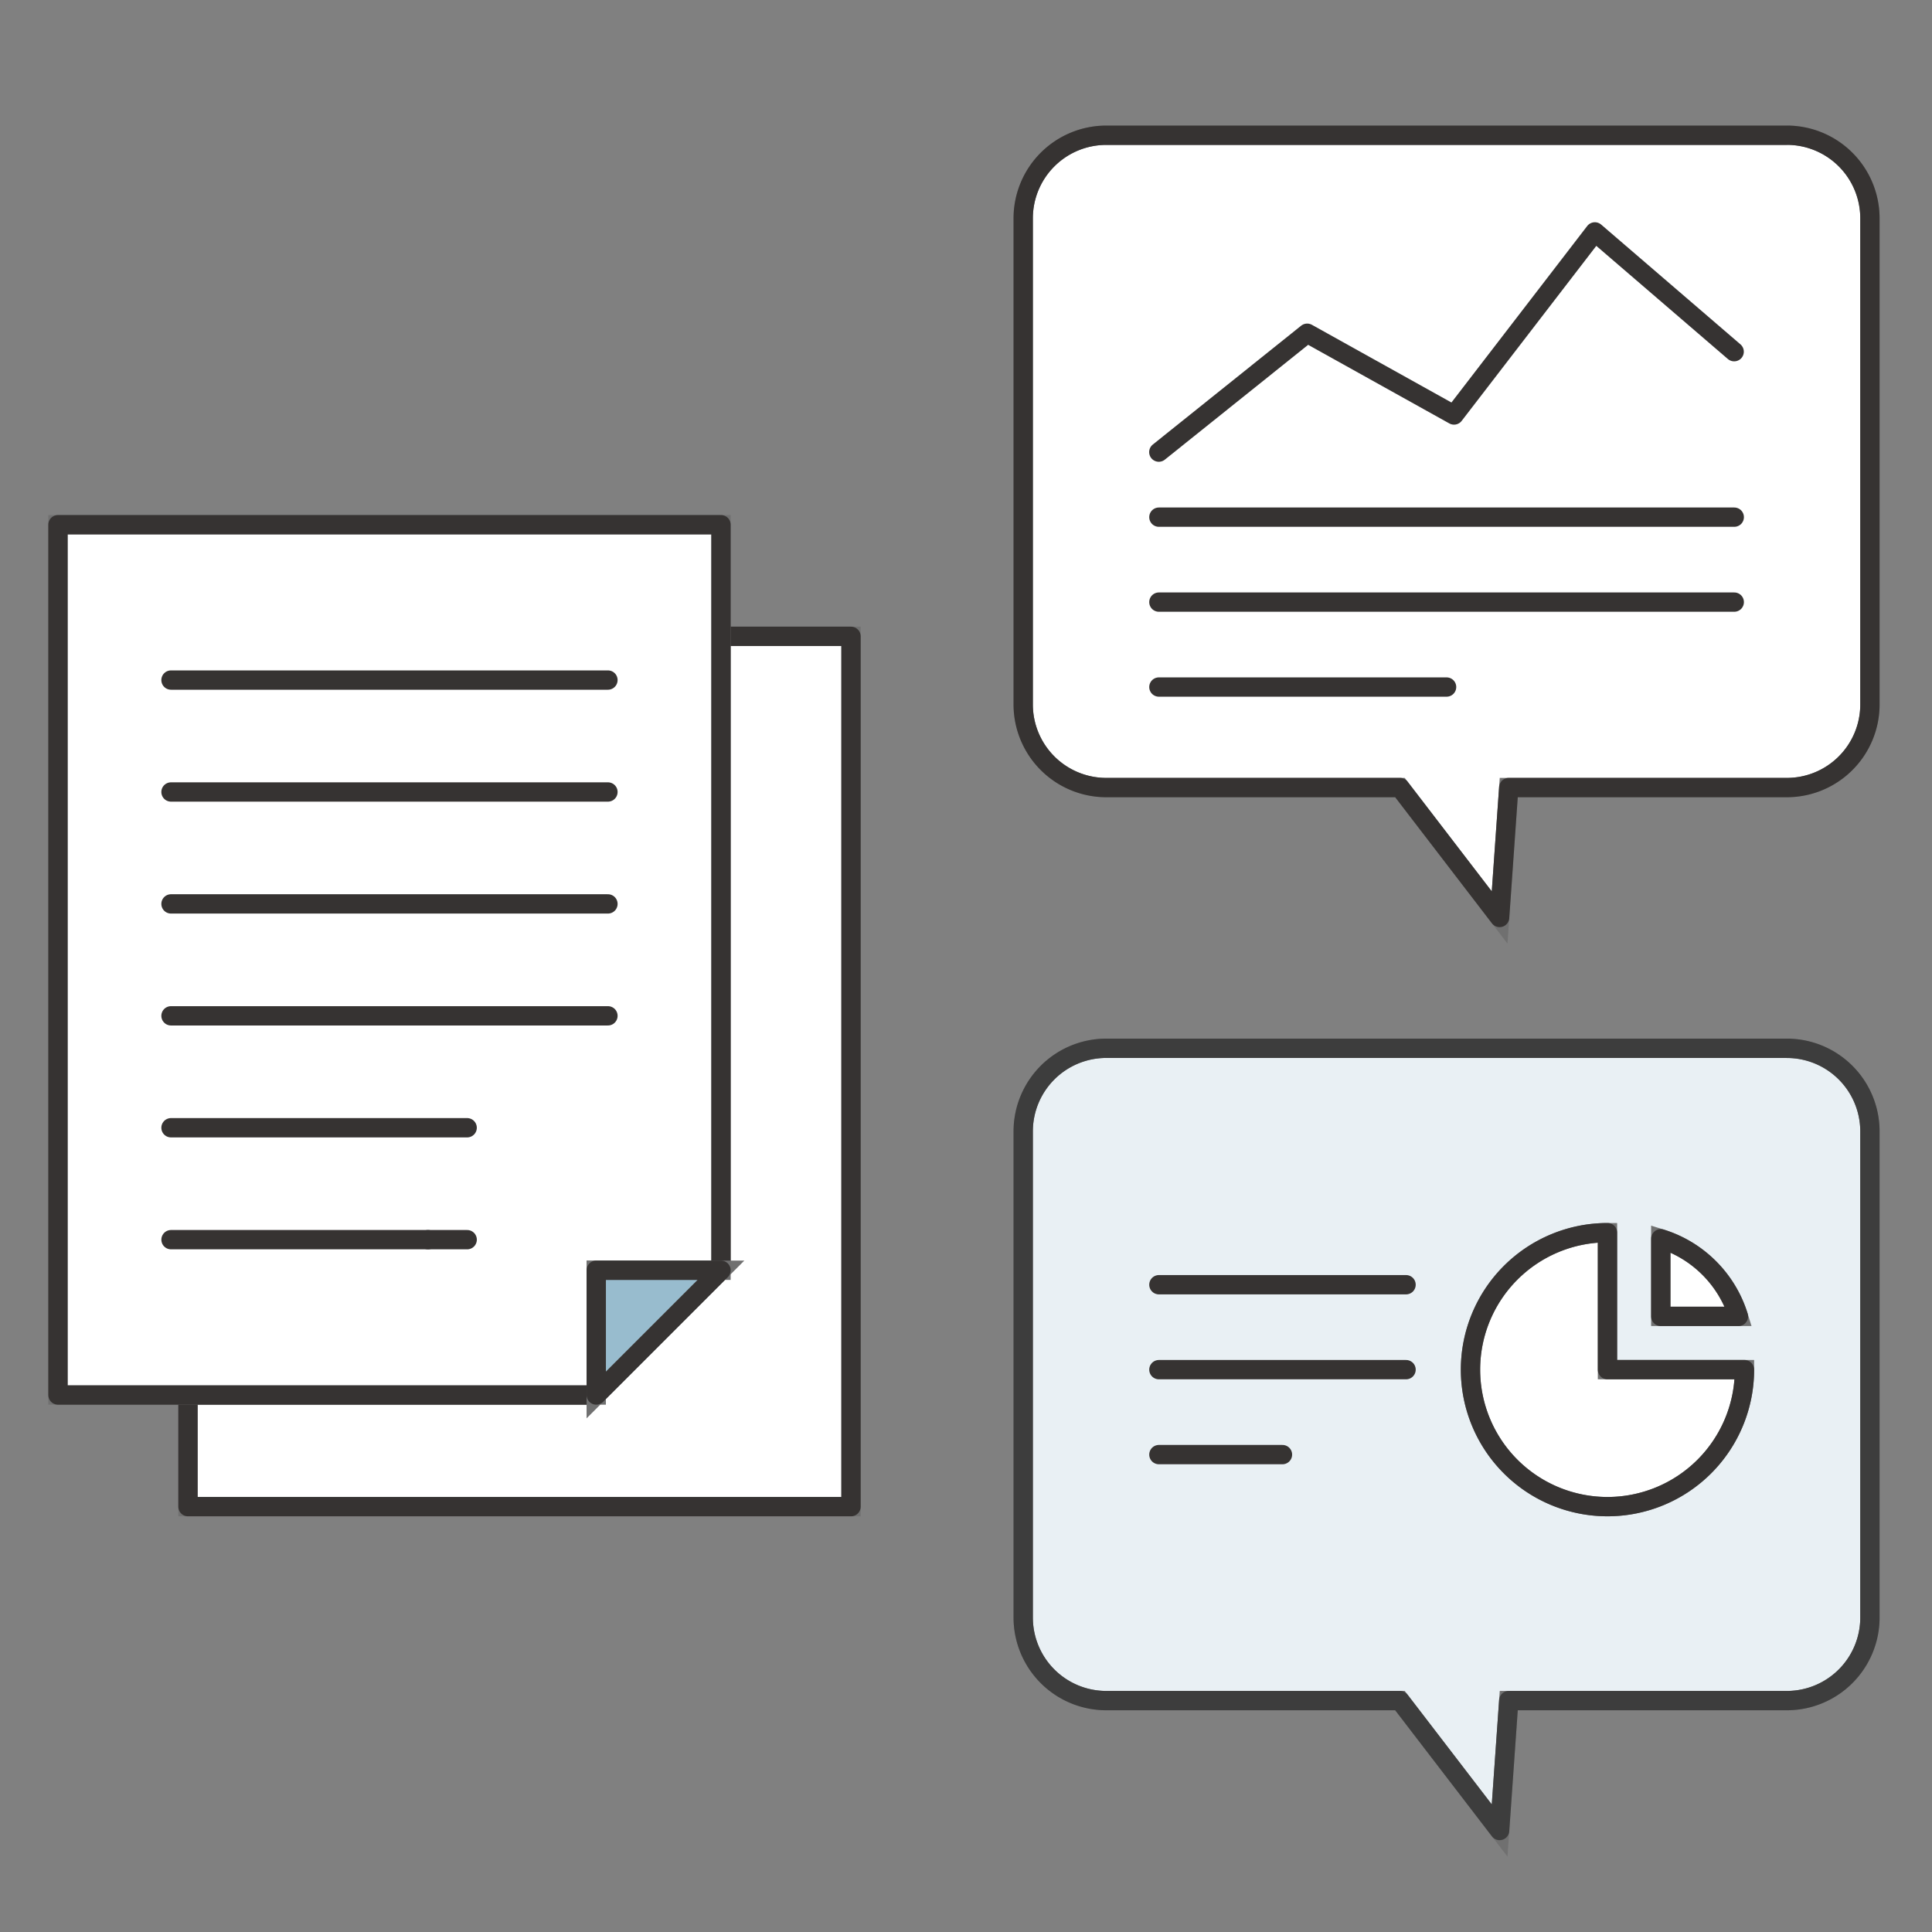 <svg xmlns="http://www.w3.org/2000/svg" width="100" height="100" viewBox="0 0 100 100">
  <rect x="0" y="0" width="100" height="100" fill="#808080" stroke="none"/>
  <g id="グループ_6407" data-name="グループ 6407" transform="translate(-653 -2975)">
    <g id="グループ_6398" data-name="グループ 6398" transform="translate(-2.82 -10.041)">
      <path id="パス_116923" data-name="パス 116923" d="M318.309,323.041H283.081a4.3,4.3,0,0,0-4.3,4.3v25.169a4.3,4.3,0,0,0,4.3,4.295h15.2l5.159,6.724.473-6.724h14.394a4.3,4.3,0,0,0,4.3-4.295V327.336a4.3,4.3,0,0,0-4.3-4.3" transform="translate(430 2669)" fill="#fff" stroke="#707070" stroke-width="1"/>
      <path id="パス_116924" data-name="パス 116924" d="M318.309,323.041H283.081a4.3,4.3,0,0,0-4.3,4.3v25.169a4.3,4.3,0,0,0,4.3,4.295h15.2l5.159,6.724.473-6.724h14.394a4.3,4.3,0,0,0,4.3-4.295V327.336A4.3,4.3,0,0,0,318.309,323.041Z" transform="translate(430 2669)" fill="none" stroke="#363332" stroke-linecap="square" stroke-linejoin="round" stroke-width="1"/>
      <path id="パス_116925" data-name="パス 116925" d="M318.309,370.3H283.081a4.3,4.3,0,0,0-4.3,4.295v25.169a4.3,4.3,0,0,0,4.3,4.3h15.2l5.159,6.724.473-6.724h14.394a4.3,4.3,0,0,0,4.3-4.3V374.6a4.3,4.3,0,0,0-4.3-4.295" transform="translate(430 2669)" fill="#e9f0f4" stroke="#707070" stroke-width="1"/>
      <path id="パス_116926" data-name="パス 116926" d="M318.309,370.3H283.081a4.3,4.3,0,0,0-4.3,4.295v25.169a4.3,4.3,0,0,0,4.3,4.3h15.2l5.159,6.724.473-6.724h14.394a4.3,4.3,0,0,0,4.3-4.3V374.6A4.3,4.3,0,0,0,318.309,370.3Z" transform="translate(430 2669)" fill="none" stroke="#3d3d3d" stroke-linecap="square" stroke-linejoin="round" stroke-width="1"/>
      <path id="パス_116927" data-name="パス 116927" d="M285.8,339.442l7.68-6.153,7.6,4.232,7.29-9.477,7.21,6.2" transform="translate(430 2669)" fill="none" stroke="#363332" stroke-linecap="round" stroke-linejoin="round" stroke-width="1"/>
      <line id="線_14161" data-name="線 14161" x2="29.781" transform="translate(715.804 3011.809)" fill="none" stroke="#363332" stroke-linecap="round" stroke-linejoin="round" stroke-width="1"/>
      <line id="線_14162" data-name="線 14162" x2="29.781" transform="translate(715.804 3016.206)" fill="none" stroke="#363332" stroke-linecap="round" stroke-linejoin="round" stroke-width="1"/>
      <line id="線_14163" data-name="線 14163" x2="14.891" transform="translate(715.804 3020.602)" fill="none" stroke="#363332" stroke-linecap="round" stroke-linejoin="round" stroke-width="1"/>
      <path id="パス_116928" data-name="パス 116928" d="M309.023,379.844a7.09,7.09,0,1,0,7.09,7.09h-7.09Z" transform="translate(430 2669)" fill="#fff" stroke="#707070" stroke-width="1"/>
      <path id="パス_116929" data-name="パス 116929" d="M309.023,379.844a7.09,7.09,0,1,0,7.09,7.09h-7.09Z" transform="translate(430 2669)" fill="none" stroke="#363332" stroke-linecap="square" stroke-linejoin="round" stroke-width="1"/>
      <path id="パス_116930" data-name="パス 116930" d="M315.8,384.177a6.1,6.1,0,0,0-4.018-4.018v4.018Z" transform="translate(430 2669)" fill="#fff" stroke="#707070" stroke-width="1"/>
      <path id="パス_116931" data-name="パス 116931" d="M315.8,384.177a6.1,6.1,0,0,0-4.018-4.018v4.018Z" transform="translate(430 2669)" fill="none" stroke="#363332" stroke-linecap="square" stroke-linejoin="round" stroke-width="1"/>
      <line id="線_14164" data-name="線 14164" x2="12.793" transform="translate(715.804 3051.538)" fill="none" stroke="#363332" stroke-linecap="round" stroke-linejoin="round" stroke-width="1"/>
      <line id="線_14165" data-name="線 14165" x2="12.793" transform="translate(715.804 3055.934)" fill="none" stroke="#363332" stroke-linecap="round" stroke-linejoin="round" stroke-width="1"/>
      <line id="線_14166" data-name="線 14166" x2="6.396" transform="translate(715.804 3060.331)" fill="none" stroke="#363332" stroke-linecap="round" stroke-linejoin="round" stroke-width="1"/>
      <rect id="長方形_3438" data-name="長方形 3438" width="34.319" height="45.048" transform="translate(665.549 3017.977)" fill="#fff" stroke="#707070" stroke-width="1"/>
      <rect id="長方形_3439" data-name="長方形 3439" width="34.319" height="45.048" transform="translate(665.549 3017.977)" fill="none" stroke="#363332" stroke-linecap="square" stroke-linejoin="round" stroke-width="1"/>
      <path id="パス_116932" data-name="パス 116932" d="M263.139,381.789V343.2H228.82v45.047h27.861v-6.458Z" transform="translate(430 2669)" fill="#fff" stroke="#707070" stroke-width="1"/>
      <path id="パス_116933" data-name="パス 116933" d="M263.139,381.789V343.2H228.82v45.047h27.861v-6.458Z" transform="translate(430 2669)" fill="none" stroke="#363332" stroke-linecap="square" stroke-linejoin="round" stroke-width="1"/>
      <path id="パス_116934" data-name="パス 116934" d="M263.139,381.789h-6.458v6.458Z" transform="translate(430 2669)" fill="#98bcce" stroke="#707070" stroke-width="1"/>
      <path id="パス_116935" data-name="パス 116935" d="M263.139,381.789h-6.458v6.458Z" transform="translate(430 2669)" fill="none" stroke="#363332" stroke-linecap="round" stroke-linejoin="round" stroke-width="1"/>
      <line id="線_14167" data-name="線 14167" x1="22.616" transform="translate(664.671 3026.034)" fill="none" stroke="#363332" stroke-linecap="round" stroke-linejoin="round" stroke-width="1"/>
      <line id="線_14168" data-name="線 14168" x1="22.616" transform="translate(664.671 3031.827)" fill="none" stroke="#363332" stroke-linecap="round" stroke-linejoin="round" stroke-width="1"/>
      <line id="線_14169" data-name="線 14169" x1="22.616" transform="translate(664.671 3037.62)" fill="none" stroke="#363332" stroke-linecap="round" stroke-linejoin="round" stroke-width="1"/>
      <line id="線_14170" data-name="線 14170" x1="15.329" transform="translate(664.671 3043.413)" fill="none" stroke="#363332" stroke-linecap="round" stroke-linejoin="round" stroke-width="1"/>
      <line id="線_14171" data-name="線 14171" x1="13.303" transform="translate(664.672 3049.206)" fill="none" stroke="#363332" stroke-linecap="round" stroke-linejoin="round" stroke-width="1"/>
      <line id="線_14172" data-name="線 14172" x1="2.026" transform="translate(677.975 3049.206)" fill="none" stroke="#363332" stroke-linecap="round" stroke-linejoin="round" stroke-width="1"/>
      <line id="線_14173" data-name="線 14173" x1="22.616" transform="translate(664.671 3020.241)" fill="none" stroke="#363332" stroke-linecap="round" stroke-linejoin="round" stroke-width="1"/>
    </g>
    <rect id="長方形_3466" data-name="長方形 3466" width="100" height="100" transform="translate(653 2975)" fill="none"/>
  </g>
</svg>
